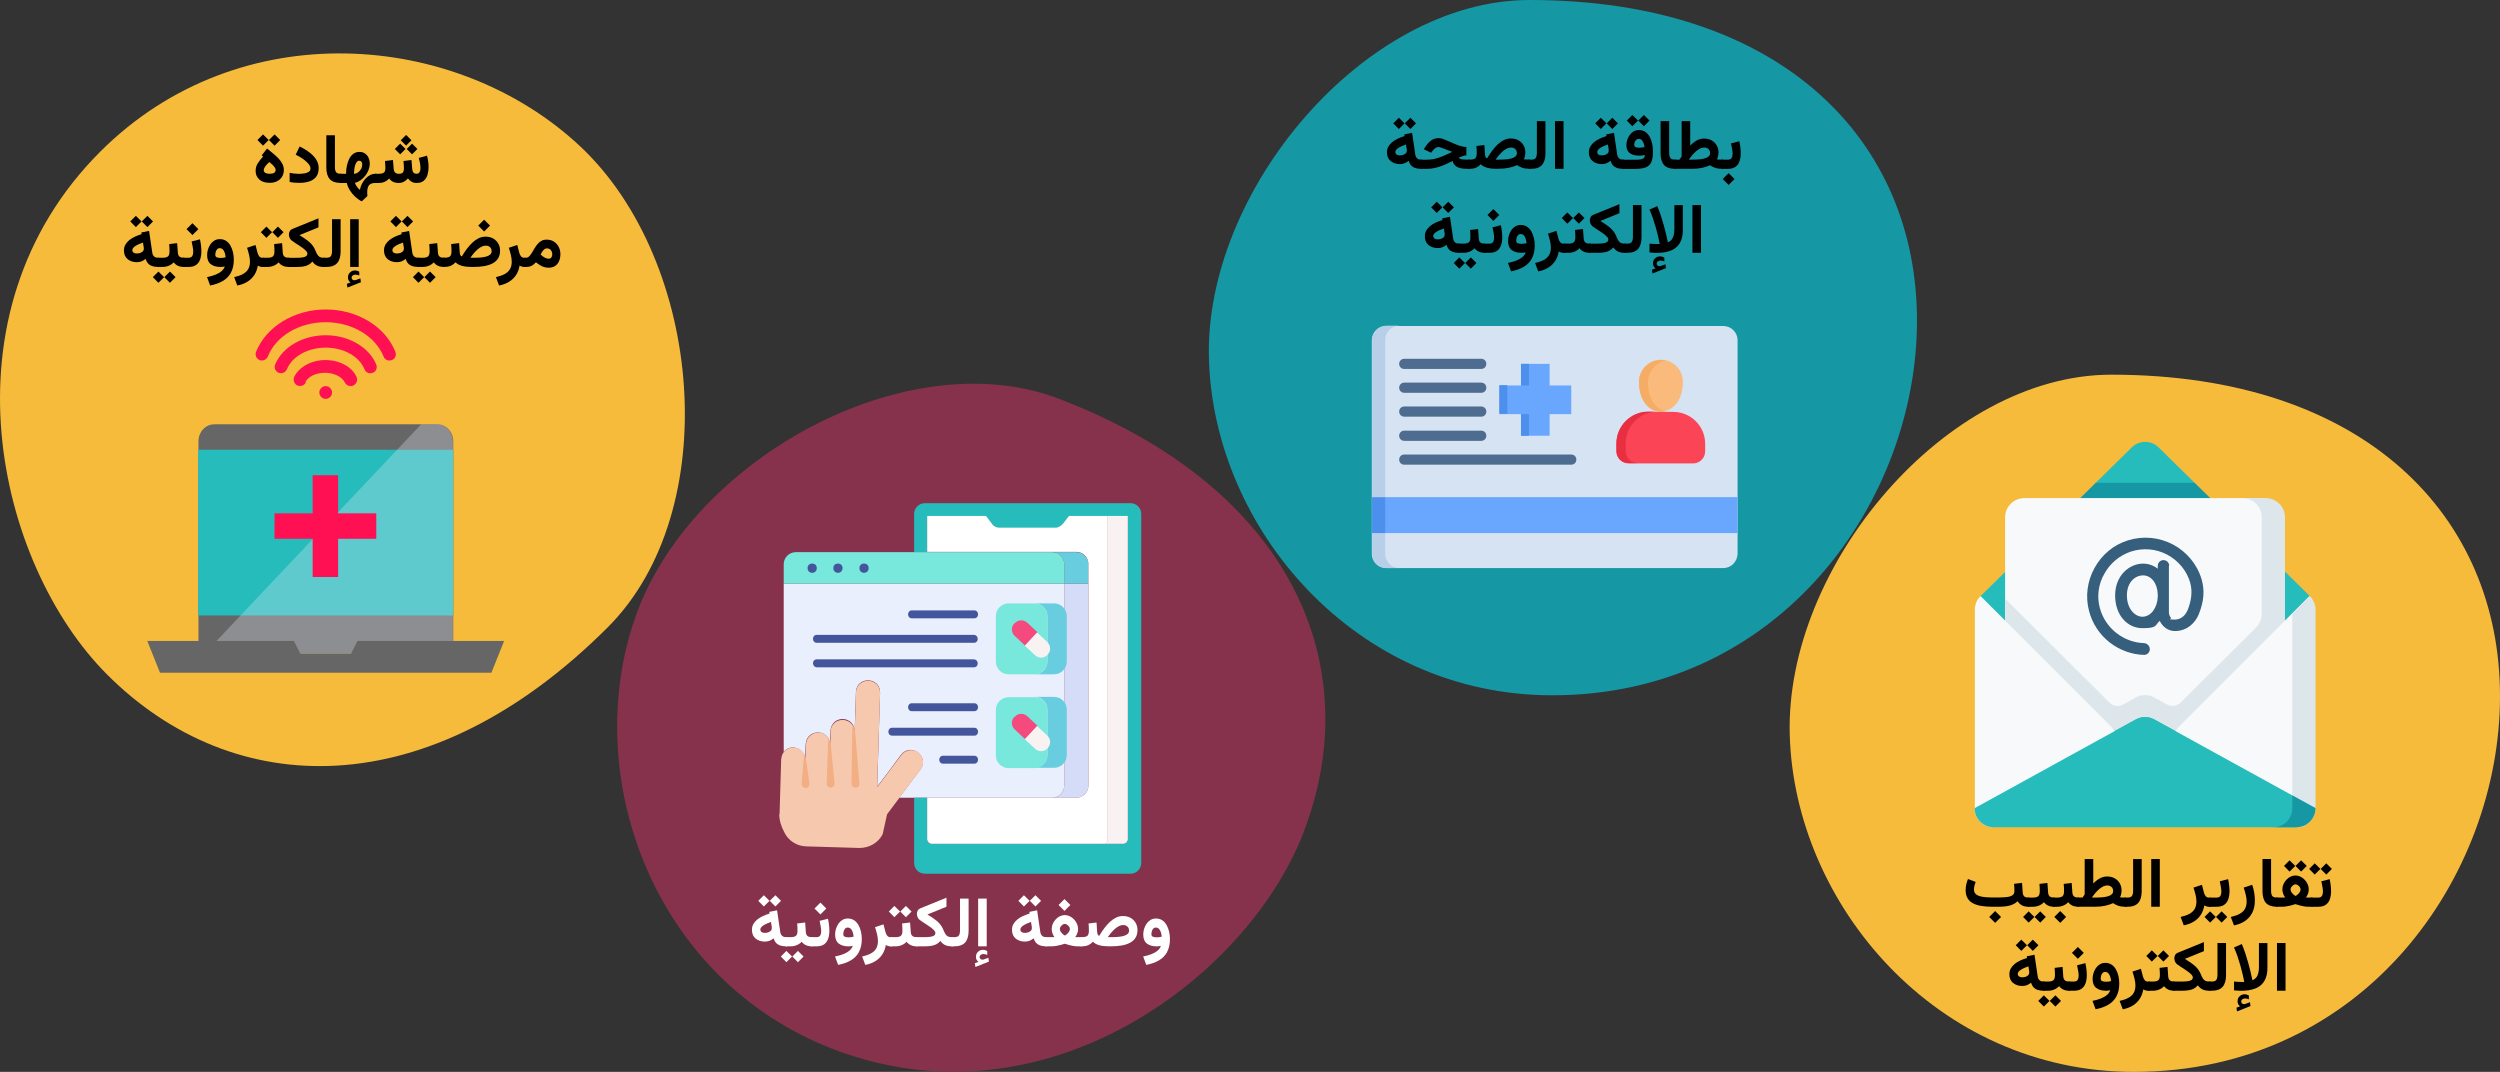 <?xml version="1.0" encoding="UTF-8"?>
<svg xmlns="http://www.w3.org/2000/svg" id="Ebene_1" version="1.1" viewBox="0 0 786 337">
  <rect x="0" y="0" width="786" height="337" fill="#333333" stroke="none"/>
  <defs>
    <style>
      .st0 {
        fill: #67cddf;
      }

      .st1 {
        fill: #f44a7e;
      }

      .st2 {
        fill: #365e7d;
      }

      .st3 {
        fill: #b7cfe8;
      }

      .st3, .st4, .st5, .st6, .st7, .st8, .st9 {
        fill-rule: evenodd;
      }

      .st10 {
        fill: #44569b;
      }

      .st11 {
        fill: #cfd8e5;
      }

      .st12 {
        fill: #fff;
      }

      .st13 {
        fill: #f3ae83;
      }

      .st4, .st14 {
        fill: #69a7ff;
      }

      .st15 {
        fill: #78e7dc;
      }

      .st16 {
        fill: #4c8fed;
      }

      .st17 {
        fill: #4d6c8f;
      }

      .st5 {
        fill: #f5ad65;
      }

      .st18 {
        fill: #1598a4;
      }

      .st6 {
        fill: #faba7b;
      }

      .st19 {
        fill: #666;
      }

      .st7 {
        fill: #fb4455;
      }

      .st20 {
        fill: #eaeffe;
      }

      .st21 {
        fill: #f8f2f2;
      }

      .st8 {
        fill: #d5e3f2;
      }

      .st22 {
        fill: #dce6eb;
      }

      .st23 {
        fill: #f6c9af;
      }

      .st24 {
        fill: #e4eaf8;
        isolation: isolate;
        opacity: .3;
      }

      .st25 {
        fill: #f7bb3c;
      }

      .st26 {
        fill: #d5dcf8;
      }

      .st9 {
        fill: #e82e41;
      }

      .st27 {
        fill: #ff1053;
      }

      .st28 {
        fill: #87324c;
      }

      .st29 {
        fill: #f7f9fa;
      }

      .st30 {
        fill: #25bcbb;
      }
    </style>
  </defs>
  <g id="Ebene_11" data-name="Ebene_1">
    <path id="Oval-Copy-10" class="st28" d="M262.09,329.9c66.7,25.5,130.3-22.9,147.7-68.1,20.1-52.1-3.2-108.2-76.8-136.4-48-18.4-116.1,19.2-133.3,68.8-17.2,49.5,5.2,113.7,62.4,135.7h0Z"></path>
    <polygon id="Path" class="st11" points="607 103.1 607 103.1 606.9 103.1 607 103.1"></polygon>
    <path id="Path1" class="st11" d="M573.3,104.6c.3.4.6.7.9,1-.3-.3-.6-.6-.9-1Z"></path>
    <path id="Oval-Copy-4-4" class="st18" d="M602.7,100.8C602.7,44.5,560.6,0,480.9,0c-51.9,0-102.5,60.1-100.8,113.1,1.6,53,45.9,105.5,107.9,105.5,72.1,0,114.7-61.5,114.7-117.8Z"></path>
    <path id="Oval-Copy-4-41" class="st25" d="M31.5,47.7C-19.5,98.7-1,177.4,33.7,212.1c39.8,39.8,101.1,41.4,157.4-14.9,36.7-36.7,30-114.9-8.7-151.2C143.7,9.7,75.3,3.9,31.5,47.7h0Z"></path>
    <path id="Oval-Copy-4" class="st25" d="M786,218.9c0-56.5-42.3-101.1-122.2-101.1-52.1,0-102.7,60.3-101.1,113.4,1.6,53.2,46.1,105.8,108.2,105.8,72.5,0,115.1-61.6,115.1-118.1Z"></path>
    <polygon id="Path2" class="st11" points="635.5 185.5 635.5 185.5 635.4 185.5 635.5 185.5"></polygon>
    <g>
      <path class="st30" d="M725.6,251.6c0,3.3-2.7,6-6,6h-90.3c-3.3,0-6-2.7-6-6v-59.9c0-1.6-1.8-3.2-.6-4.3l27-26.5,6.7-4.2,2.5-4.9,11.5-11.3c2.3-2.1,5.8-2.1,8.1,0l11.5,11.3,2.5,4.9,7.2,4.6,26.5,26.1c1.2,1.1-.6,2.7-.6,4.3v59.9h0Z"></path>
      <path class="st18" d="M643.3,167.1h62.3l-15.6-15.3h-31.1l-15.6,15.3Z"></path>
      <path class="st29" d="M716,202.6v-39.9c0-3.4-2.7-6.1-6.1-6.1h-73.4c-3.4,0-6.1,2.7-6.1,6.1v39.9s34.7,24.7,34.7,24.7l6.4-3.5c1.8-1,4-1,5.8,0l6.4,3.5,32.3-24.7Z"></path>
      <path class="st22" d="M683.7,229.7l-6.4-3.5c-1.8-1-4-1-5.8,0l-6.4,3.5-34.7-27.1v-14.4s32.8,32.7,32.8,32.7c1.1,1.1,2.9,1.4,4.3.6l4-2.2c1.8-1,4-1,5.8,0l4,2.2c1.4.8,3.2.5,4.3-.6l23.7-23.6c1.1-1.1,1.8-2.7,1.8-4.3v-30.3c0-3.4-2.7-6.1-6.1-6.1h7.3c3.4,0,6.1,2.7,6.1,6.1v39.9s-34.7,27.1-34.7,27.1h0Z"></path>
      <path class="st29" d="M620.8,254.1c0,3.1,2.4,5.7,5.5,6l38.8-30.3-42.4-42.4c-1.2,1.1-1.8,2.7-1.8,4.3v62.3s-.1.1-.1.1Z"></path>
      <path class="st29" d="M727.5,254.1c0,3.1-1.9,5.7-5,6l-38.8-30.3,42.4-42.4c1.2,1.1,1.3,2.7,1.3,4.3v62.3l.1.1Z"></path>
      <path class="st22" d="M728,191.7c0-1.6-.7-3.2-1.8-4.3l-5.5,5.5v61.2c0,1.4-.4,2.6-1.2,3.6l3,2.4c3.1-.3,5.5-2.8,5.5-6v-62.4Z"></path>
      <path class="st30" d="M626.8,260.1h95.2c1.93-1.87,3.93-3.87,6-6l-50.7-27.9c-1.8-1-4-1-5.8,0l-50.7,27.9c0,3.3,2.7,6,6,6Z"></path>
      <path class="st18" d="M720.7,250.1v4c0,3.3-2.7,6-6,6h7.3c3.3,0,6-2.7,6-6l-7.3-4Z"></path>
      <path class="st2" d="M682,177.9c0-1-.8-1.8-1.8-1.8h0c-1,0-1.8.8-1.8,1.8v.9c-1.3-1-2.9-1.6-4.6-1.6-4.3,0-8.8,3.7-8.8,10s3.9,10.3,8.6,10.3,3.9-.9,5.4-2.3c.3.6.7,1.1,1.1,1.6,1,1,2.3,1.6,3.7,1.6,4,0,6.5-2.8,7.5-5.3,1.6-4,1.9-7.4.9-10.9h0c-1.4-4.8-4.7-8.7-9-11-4.4-2.3-9.4-2.8-14.2-1.3-4.5,1.4-8.2,4.5-10.5,8.7-2.3,4.2-2.9,9-1.7,13.5,1,3.9,3.3,7.4,6.5,9.9,3.1,2.4,6.9,3.8,10.8,3.9h0c1,0,1.8-.8,1.8-1.8s-.8-1.8-1.8-1.9c-6.5-.2-12.2-4.7-13.9-11-1-3.6-.5-7.5,1.4-10.8,1.8-3.3,4.8-5.8,8.4-7,3.8-1.2,7.8-.9,11.4,1,3.5,1.9,6.1,5,7.2,8.8.8,2.9.3,5.8-.8,8.6-.4.9-1.5,3-4.1,3s-.9-.3-1.1-.5c-.4-.4-.7-1.1-.7-1.8v-14.6s.1,0,.1,0ZM673.6,193.9c-2.4,0-4.9-2.5-4.9-6.7s2.6-6.3,5.1-6.3,4.5,2.4,4.6,6v.7c-.1,3.5-2.2,6.3-4.8,6.3h0Z"></path>
    </g>
    <g>
      <path class="st8" d="M541.8,102.5h0c2.5,0,4.5,2,4.5,4.5v67.1c-.1,2.5-2,4.5-4.5,4.5h-106c-2.5,0-4.5-2-4.5-4.5v-67.1c0-2.5,2-4.5,4.5-4.5h106,0Z"></path>
      <path class="st14" d="M546.3,156.3v11.3h-114.9v-11.3h114.9s0,0,0,0Z"></path>
      <path class="st6" d="M515.3,120c0-3.8,3.1-6.9,6.9-6.9s6.9,3.1,6.9,6.9c0,12.5-13.8,12.5-13.8,0Z"></path>
      <path class="st7" d="M536.1,141.9v-2.4c0-5.5-4.5-10-10-10h-7.9c-5.5,0-10,4.5-10,10v2.4c0,2.1,1.7,3.8,3.8,3.8h20.3c2.1,0,3.8-1.7,3.8-3.8Z"></path>
      <path class="st17" d="M441.5,116c-.9,0-1.6-.7-1.6-1.6s.7-1.6,1.6-1.6h24.2c.9,0,1.6.7,1.6,1.6s-.7,1.6-1.6,1.6h-24.2ZM441.5,146.1c-.9,0-1.6-.7-1.6-1.6s.7-1.6,1.6-1.6h52.5c.9,0,1.6.7,1.6,1.6s-.7,1.6-1.6,1.6h-52.5ZM441.5,138.6c-.9,0-1.6-.7-1.6-1.6s.7-1.6,1.6-1.6h24.2c.9,0,1.6.7,1.6,1.6s-.7,1.6-1.6,1.6h-24.2ZM441.5,131c-.9,0-1.6-.7-1.6-1.6s.7-1.6,1.6-1.6h24.2c.9,0,1.6.7,1.6,1.6s-.7,1.6-1.6,1.6h-24.2ZM441.5,123.5c-.9,0-1.6-.7-1.6-1.6s.7-1.6,1.6-1.6h24.2c.9,0,1.6.7,1.6,1.6s-.7,1.6-1.6,1.6h-24.2Z"></path>
      <path class="st4" d="M487.2,121.2h6.8v9h-6.8s0,6.8,0,6.8h-9v-6.8s-6.8,0-6.8,0v-9h6.8s0-6.8,0-6.8h9v6.8Z"></path>
      <path class="st3" d="M431.4,167.6v6.5c0,2.5,2,4.5,4.5,4.5h4.1c-2.5,0-4.5-2-4.5-4.5v-6.5s-4.1,0-4.1,0Z"></path>
      <path class="st16" d="M435.5,167.6h-4.1v-11.3h4.1v11.3Z"></path>
      <g>
        <path class="st3" d="M435.5,106.9c0-2.5,2-4.5,4.5-4.5h-4.1c-2.5,0-4.5,2-4.5,4.5v49.4s4.1,0,4.1,0v-49.4Z"></path>
        <path class="st9" d="M518.2,129.4c-5.5,0-10,4.5-10,10v2.4c0,2.1,1.7,3.8,3.8,3.8h2.9c-2.1,0-3.8-1.7-3.8-3.8v-2.4c0-5.5,4.5-10,10-10h-2.9Z"></path>
        <path class="st5" d="M518.1,120.1c.1-3.2,2.3-6,5.5-6.7-.4-.2-.9-.2-1.4-.2-3.8,0-6.9,3.1-6.9,6.9,0,7.1,4.5,10.2,8.3,9.2-2.9-.7-5.5-3.8-5.5-9.2Z"></path>
      </g>
      <path class="st16" d="M480.7,121.2h-2.5v-6.8h2.5v6.8Z"></path>
      <path class="st16" d="M473.9,130.1h-2.5v-9h2.5v9Z"></path>
      <path class="st16" d="M480.7,137h-2.5v-6.8h2.5v6.8Z"></path>
    </g>
    <g>
      <path class="st19" d="M142.6,205.5H62.4v-66.8c0-2.9,2.2-5.3,5-5.3h70.1c2.8,0,5,2.4,5,5.3v66.8s.1,0,.1,0Z"></path>
      <path class="st30" d="M142.5,193.5H62.3v-52.1h80.2v52.1Z"></path>
      <path class="st24" d="M64.3,205.6h78.1s0-66.7,0-66.7c0-3.1-2.2-5.5-5-5.5h-5s-68.1,72.1-68.1,72.1v.1Z"></path>
      <path class="st19" d="M92.4,201.5h-46.1s4,10,4,10h104.2s4-10,4-10h-46.1s-2,4-2,4h-16s-2-4-2-4h0Z"></path>
      <path class="st27" d="M86.3,169.4h12v12s8,0,8,0v-12h12s0-8,0-8h-12v-12s-8,0-8,0v12h-12s0,8,0,8Z"></path>
      <g>
        <path class="st27" d="M123.2,113.2c1.1-.4,1.5-1.6,1.1-2.6-3.2-8-12-13.3-21.9-13.3s-18.7,5.4-21.9,13.3c-.4,1,.1,2.2,1.1,2.6s2.2-.1,2.6-1.1c2.6-6.5,9.9-10.8,18.2-10.8s15.6,4.4,18.2,10.8c.4,1.1,1.6,1.5,2.6,1.1h0Z"></path>
        <path class="st27" d="M90.2,116.1c1.7-4.1,6.6-6.8,12.2-6.8s10.5,2.7,12.2,6.8c.4,1.1,1.6,1.5,2.6,1.1,1.1-.4,1.5-1.6,1.1-2.6-2.3-5.5-8.7-9.2-15.9-9.2s-13.6,3.7-15.9,9.2h0c-.4,1,.1,2.2,1.1,2.6s2.2-.1,2.6-1.1h0Z"></path>
        <path class="st27" d="M95.99,120.2c.8-1.8,3.4-3,6.2-3s5.4,1.3,6.2,3h0c.5,1,1.7,1.5,2.7,1s1.5-1.7,1-2.7c-1.4-3.2-5.4-5.3-9.8-5.3s-8.3,2.2-9.8,5.3c-.4,1,0,2.2,1,2.7,1,.4,2.2,0,2.7-1h-.2Z"></path>
        <circle class="st27" cx="102.4" cy="123.4" r="2"></circle>
      </g>
    </g>
  </g>
  <g id="_x3C_Ebene_x3E_">
    <g>
      <path class="st26" d="M334.6,247v-63.5h7.6v63.5c0,2.1-1.7,3.8-3.8,3.8h-7.6c2.1,0,3.8-1.7,3.8-3.8Z"></path>
      <path class="st20" d="M334.6,183.5v63.5c0,2.1-1.7,3.8-3.8,3.8h-48.1s6.7-8.9,6.7-8.9c2.9-4.2-3.1-8.6-6.2-4.5,0,.1-7,9.4-7.4,9.9.2-6.5.7-22.8.9-29.5.1-5-7.3-5.3-7.6-.3h0l-.4,12.4c-.1-4.9-7-5.2-7.6-.4-.1.1-.2,4.1-.2,4.4-.2-4.8-7.2-4.9-7.6,0v.2s-.2,4.7-.2,4.7c.1-3.5-4.6-5.2-6.7-2.4v-52.9h88.2Z"></path>
      <path class="st0" d="M325.3,212c2.2,0,4-1.8,4-4v-14.3c0-2.2-1.8-4-4-4h6.1c2.2,0,4,1.8,4,4v14.3c0,2.2-1.8,4-4,4h-6.1Z"></path>
      <path class="st0" d="M325.3,241.4c2.2,0,4-1.8,4-4v-14.3c0-2.2-1.8-4-4-4h6.1c2.2,0,4,1.8,4,4v14.3c0,2.2-1.8,4-4,4h-6.1Z"></path>
      <path class="st15" d="M313.1,193.7c0-2.2,1.8-4,4-4h8.2c2.2,0,4,1.8,4,4v14.3c0,2.2-1.8,4-4,4h-8.2c-2.2,0-4-1.8-4-4v-14.3h0Z"></path>
      <path class="st15" d="M317.1,219.2h8.2c2.2,0,4,1.8,4,4v14.3c0,2.2-1.8,4-4,4h-8.2c-2.2,0-4-1.8-4-4v-14.3c0-2.2,1.8-4,4-4Z"></path>
      <path class="st30" d="M287.4,173.6h4.1s0-11.3,0-11.3h18.5s1.9,2.5,1.9,2.5c.5.8,1.4,1.2,2.3,1.2h17.6c2.1,0,3.1-2.4,4.3-3.7h18.5v101.5c0,.8-.7,1.5-1.5,1.5h-60.1c-.8,0-1.5-.7-1.5-1.5v-13s-4.1,0-4.1,0v20.5c0,1.9,1.5,3.4,3.4,3.4h64.6c1.9,0,3.4-1.5,3.4-3.4v-109.7c0-1.9-1.5-3.4-3.4-3.4h-64.6c-1.9,0-3.4,1.5-3.4,3.4v12s0,0,0,0Z"></path>
      <path class="st0" d="M338.4,173.6c2.1,0,3.8,1.7,3.8,3.8v6.1h-7.6v-6.1c0-2.1-1.7-3.8-3.8-3.8h7.6Z"></path>
      <path class="st15" d="M246.4,177.4c0-2.1,1.7-3.8,3.8-3.8h80.6c2.1,0,3.8,1.7,3.8,3.8v6.1h-88.2v-6.1h0Z"></path>
      <path class="st21" d="M346.8,265.2c.8,0,1.5-.7,1.5-1.5v-101.5h6.3v101.6c0,.8-.7,1.5-1.5,1.5h-6.3v-.1Z"></path>
      <path class="st12" d="M342.2,177.3h0c0-2.1-1.7-3.8-3.8-3.8h-46.9v-11.3h18.5s1.9,2.5,1.9,2.5c.5.8,1.4,1.2,2.3,1.2h17.6c2.1,0,3.1-2.4,4.3-3.7h12.2v101.6c0,.8-.7,1.5-1.5,1.5h-53.8c-.8,0-1.5-.7-1.5-1.5v-13h46.9c2.1,0,3.8-1.7,3.8-3.8v-69.6s0-.1,0-.1Z"></path>
      <path class="st23" d="M245.1,255.9h0l.5-17.1c.3-5.1,7.4-5,7.6,0,.1-.9.2-3.7.2-4.7.1-3.8,5.2-5.3,7.1-1.9h0c.3.6.5,1.2.5,1.9l.1-1.9v-2.1c.2-5,7.4-5,7.6,0,.1-1.1.4-11,.4-12.4.3-5,7.6-4.8,7.6.2,0,1.4-.9,27.1-.9,29.5l.2-.2,7.3-9.7c1.2-1.7,3.6-2.2,5.3-1,1.8,1.3,2.2,3.8.8,5.5l-10.5,14-1.4,6.3c-1.4,2.7-4.2,4.3-7.3,4.3l-16.8-.5c-3-.1-5.7-1.9-6.9-4.6-.9-1.7-1.5-3.6-1.5-5.5l.1-.1Z"></path>
      <g>
        <path class="st13" d="M252,246.4l.8-9.2c.2.5.4,1,.4,1.6v-1.5s1.3,9,1.3,9v.3c-.2,1.7-2.5,1.4-2.5-.2h0Z"></path>
        <path class="st13" d="M260.4,232.1c.3.6.6,1.2.6,1.9v-1.9c0,.3,1.4,13.9,1.4,14.3-.1,1.7-2.5,1.6-2.5,0l.5-14.3Z"></path>
        <path class="st13" d="M267.7,246.4l.3-18.5c.4.6.7,1.3.7,2.1v-1.9s1.5,18.3,1.5,18.3c.1,1.6-2.5,1.7-2.5,0h0Z"></path>
      </g>
      <path class="st10" d="M256.8,178.6c0,2-2.9,2-2.9,0,0-1.9,2.9-1.9,2.9,0Z"></path>
      <path class="st10" d="M264.9,178.6c0,2-2.9,2-2.9,0,0-1.9,2.9-1.9,2.9,0Z"></path>
      <path class="st10" d="M273.1,178.6c0,2-2.9,2-2.9,0,0-1.9,2.9-1.9,2.9,0Z"></path>
      <path class="st1" d="M319,196c1-1.2,2.8-1.3,4-.2l3.2,3-3.9,4.2-3.2-3c-1.2-1-1.3-2.9-.2-4h.1Z"></path>
      <path class="st21" d="M326,198.8h0l3.2,3c1.2,1.1,1.3,2.8.2,4-1,1.2-2.8,1.3-4,.2l-3.2-3,3.9-4.2h-.1Z"></path>
      <path class="st1" d="M319,225.4h0c1-1.2,2.8-1.3,4-.2l3.2,3-3.9,4.2-3.2-3c-1.2-1-1.3-2.9-.2-4h.1Z"></path>
      <path class="st21" d="M326,228.2h0l3.2,3c1.2,1.1,1.3,2.8.2,4-1,1.2-2.8,1.3-4,.2l-3.2-3,3.9-4.2h-.1Z"></path>
      <path class="st10" d="M286.7,191.9h19.6c1.6,0,1.6,2.5,0,2.5h-19.6c-1.6,0-1.6-2.5,0-2.5Z"></path>
      <path class="st10" d="M286.7,221.1h19.6c1.6,0,1.6,2.5,0,2.5h-19.6c-1.6,0-1.6-2.5,0-2.5Z"></path>
      <path class="st10" d="M256.8,199.6h49.4c1.6.1,1.6,2.5,0,2.5h-49.4c-1.6,0-1.6-2.5,0-2.5Z"></path>
      <path class="st10" d="M256.8,207.3h49.4c1.6.1,1.6,2.5,0,2.5h-49.4c-1.6-.1-1.6-2.5,0-2.5Z"></path>
      <path class="st10" d="M280.5,228.8h25.8c1.6,0,1.6,2.5,0,2.5h-25.8c-1.6,0-1.6-2.5,0-2.5Z"></path>
      <path class="st10" d="M296.5,237.6h9.8c1.6,0,1.6,2.5,0,2.5h-9.8c-1.6,0-1.6-2.5,0-2.5Z"></path>
    </g>
  </g>
  <g>
    <path d="M635.73,277.6l.21,2.96c.04.57.19.98.46,1.24.27.26.71.39,1.32.39h.25v2.89h-.25c-.82,0-1.5-.15-2.04-.45s-.99-.73-1.34-1.29c-.64.62-1.43,1.06-2.37,1.33-.93.27-2.16.41-3.69.41h-1.79c-1.26,0-2.41-.08-3.45-.24-1.04-.16-1.93-.43-2.69-.82s-1.33-.92-1.74-1.61-.61-1.55-.61-2.61c0-.62.07-1.21.21-1.8s.31-1.13.52-1.64l2.41.91c-.12.33-.24.71-.35,1.13-.12.43-.17.84-.17,1.23,0,.55.15,1,.45,1.33.3.34.71.59,1.25.76s1.16.29,1.87.35,1.48.09,2.32.09h1.79c1.06,0,1.96-.05,2.71-.14.75-.09,1.32-.28,1.72-.57.4-.29.6-.72.6-1.3,0-.35-.01-.74-.03-1.15s-.05-.8-.08-1.13l2.51-.3ZM629.13,288.29l-1.86,1.86-1.86-1.86,1.86-1.86,1.86,1.86Z"></path>
    <path d="M639.6,288.29l-1.79,1.78-1.75-1.78,1.75-1.76,1.79,1.76ZM638.39,282.2v2.89h-.86v-2.89h.86ZM643.71,277.6l.21,2.96c.02.37.1.68.23.92.13.24.33.42.59.54.26.12.59.17.99.17h.23v2.89h-.25c-.49,0-.92-.06-1.31-.18-.39-.12-.73-.29-1.02-.5-.29-.21-.55-.46-.76-.75-.42.46-.94.81-1.54,1.06-.61.25-1.25.38-1.93.38h-1.03v-2.89h1.03c.81,0,1.37-.15,1.69-.44.31-.29.47-.81.47-1.56,0-.4,0-.79-.03-1.18s-.04-.76-.08-1.12l2.51-.3ZM643.21,288.29l-1.77,1.78-1.77-1.78,1.77-1.76,1.77,1.76Z"></path>
    <path d="M646.04,282.2v2.89h-.52v-2.89h.52ZM651.34,277.6l.21,2.96c.02.37.1.68.23.92.13.24.33.42.59.54.26.12.59.17.99.17h.23v2.89h-.25c-.49,0-.92-.06-1.31-.18-.39-.12-.73-.29-1.02-.5-.29-.21-.55-.46-.76-.75-.42.46-.94.81-1.54,1.06-.61.25-1.25.38-1.93.38h-1.03v-2.89h1.03c.81,0,1.37-.15,1.69-.44.31-.29.47-.81.47-1.56,0-.4,0-.79-.03-1.18s-.04-.76-.08-1.12l2.51-.3ZM649.59,288.29l-1.86,1.86-1.86-1.86,1.86-1.86,1.86,1.86Z"></path>
    <path d="M664.82,276.12c.68.38,1.22.9,1.61,1.56s.59,1.42.59,2.26c0,.34-.04.72-.12,1.13s-.21.75-.39,1.03c.11.02.25.04.39.05.15.01.32.03.52.03.2,0,.43.01.7.01h.32v2.89h-.31c-.87,0-1.6-.11-2.21-.33s-1.13-.49-1.57-.8c-.72.34-1.55.61-2.51.82-.96.21-1.99.31-3.11.31h-5.56v-2.89h1.59c.11-.17.22-.34.33-.5.11-.16.22-.33.33-.49v-11.12h2.7v7.69c.34-.35.69-.66,1.03-.93.34-.27.69-.5,1.04-.69s.72-.33,1.1-.44c.38-.1.78-.15,1.19-.15.89,0,1.67.19,2.36.56ZM661.26,278.69c-.43.2-.85.48-1.26.83-.42.35-.82.76-1.2,1.21-.39.46-.76.95-1.11,1.46h1.13c.78,0,1.51-.03,2.18-.09.67-.06,1.26-.16,1.77-.32.51-.15.9-.37,1.18-.63s.42-.61.42-1.03c0-.52-.17-.94-.52-1.26s-.79-.48-1.33-.48c-.42,0-.84.1-1.26.3Z"></path>
    <path d="M668.83,282.2c.77,0,1.27-.19,1.49-.56.22-.38.33-.92.33-1.64v-9.92h2.7v10.12c0,1.61-.36,2.83-1.07,3.65-.71.82-1.87,1.24-3.46,1.24h-.82v-2.89h.83Z"></path>
    <path d="M679.04,285.08h-2.69v-15h2.69v15Z"></path>
    <path d="M693.76,284.97c-.29-.08-.54-.18-.73-.3-.17,1.07-.53,2.03-1.06,2.88s-1.26,1.57-2.15,2.14c-.9.58-1.98.99-3.24,1.24l-.99-2.64c1.06-.24,1.96-.55,2.7-.94.74-.39,1.31-.9,1.69-1.54s.58-1.43.58-2.38c0-.64-.1-1.36-.29-2.14s-.4-1.53-.64-2.23l2.66-.88.62,2.4c.13.49.32.89.57,1.19s.62.45,1.1.45h.42v2.89h-.3c-.34,0-.66-.04-.96-.12Z"></path>
    <path d="M696.64,288.29l-1.79,1.78-1.75-1.78,1.75-1.76,1.79,1.76ZM695.43,282.2v2.89h-.86v-2.89h.86ZM695.17,285.09v-2.89h1.72c.58,0,.98-.17,1.19-.53.21-.35.32-.8.32-1.34,0-.48-.06-1-.17-1.57s-.22-1.13-.34-1.68l2.63-.68c.14.65.24,1.3.32,1.94.08.64.12,1.25.12,1.83,0,.94-.13,1.78-.38,2.52-.25.74-.67,1.33-1.27,1.76-.59.43-1.4.64-2.43.64h-1.72ZM700.25,288.29l-1.77,1.78-1.77-1.78,1.77-1.76,1.77,1.76Z"></path>
    <path d="M701.38,288.29c1.06-.24,1.96-.55,2.7-.94.74-.39,1.31-.9,1.69-1.54s.58-1.43.58-2.38c0-.64-.1-1.36-.29-2.14s-.4-1.53-.64-2.23l2.67-.88c.28.77.49,1.59.63,2.46.14.87.21,1.7.21,2.49,0,1.45-.27,2.71-.79,3.78-.53,1.07-1.29,1.94-2.27,2.62-.98.67-2.15,1.15-3.5,1.42l-1.01-2.64Z"></path>
    <path d="M714.03,270.08v9.9c0,.81.12,1.38.37,1.71s.73.5,1.43.5h.27v2.89h-.27c-1.55,0-2.69-.4-3.42-1.21-.72-.81-1.08-2.04-1.08-3.68v-10.11h2.7Z"></path>
    <path d="M725.77,280.5c-.06.29-.16.57-.29.85s-.3.55-.5.83c.14,0,.28.01.4.01h1.68v2.89h-1.38c-.37,0-.78-.04-1.24-.11s-.91-.18-1.39-.3-.93-.26-1.38-.41c-.45.16-.92.3-1.41.42-.49.12-.97.22-1.43.29-.47.07-.9.11-1.29.11h-1.87v-2.89h1.95c.12,0,.24,0,.38,0s.28,0,.45-.02c-.2-.28-.37-.56-.49-.84s-.22-.57-.29-.86c-.06-.29-.09-.6-.09-.91,0-.54.11-1.07.34-1.58.23-.51.54-.97.92-1.39s.83-.74,1.32-.98,1-.36,1.52-.36,1.06.12,1.56.36c.5.24.95.57,1.34.98.39.41.71.87.94,1.39s.35,1.05.35,1.61c0,.32-.03.63-.1.92ZM721.63,272.25l-1.79,1.78-1.75-1.78,1.75-1.76,1.79,1.76ZM721.01,278.28c-.24.17-.44.37-.61.61-.17.24-.25.48-.25.72,0,.28.08.56.25.83s.38.52.62.75c.25.22.48.39.69.5.25-.13.5-.3.74-.52.24-.22.45-.47.61-.74s.24-.56.24-.84c0-.24-.09-.47-.26-.71s-.39-.44-.63-.6c-.25-.16-.49-.25-.71-.25-.21,0-.44.08-.68.25ZM725.24,272.25l-1.77,1.78-1.77-1.78,1.77-1.76,1.77,1.76Z"></path>
    <path d="M729.54,273.19l-1.79,1.78-1.75-1.78,1.75-1.76,1.79,1.76ZM727.39,282.2v2.89h-.76v-2.89h.76ZM727.1,285.09v-2.89h1.72c.58,0,.98-.17,1.19-.53.21-.35.32-.8.32-1.34,0-.48-.06-1-.17-1.57s-.22-1.13-.34-1.68l2.63-.68c.14.65.24,1.3.32,1.94.08.64.12,1.25.12,1.83,0,.94-.13,1.78-.38,2.52-.25.74-.67,1.33-1.27,1.76-.59.43-1.4.64-2.43.64h-1.72ZM733.15,273.19l-1.77,1.78-1.77-1.78,1.77-1.76,1.77,1.76Z"></path>
    <path d="M640.6,311.22c-.51-.18-.93-.46-1.27-.83-.34-.37-.59-.85-.77-1.43-.42.35-.86.61-1.3.78-.44.17-.93.25-1.45.25-1.16,0-2.13-.32-2.9-.95s-1.16-1.55-1.16-2.76c0-.67.15-1.26.45-1.79s.7-1,1.21-1.42,1.1-.78,1.77-1.09,1.38-.58,2.12-.81l-.08-.52,2.43-.49,1.01,6.84c.06.47.24.85.53,1.14.29.3.7.45,1.24.45h.32v2.89h-.37c-.68,0-1.28-.09-1.78-.27ZM637.28,297.18l-1.79,1.78-1.75-1.78,1.75-1.76,1.79,1.76ZM637.99,305.45c-.01-.12-.04-.25-.06-.38l-.2-1.25c-.44.15-.86.31-1.26.49-.4.18-.76.36-1.07.56-.31.2-.56.41-.74.63-.18.22-.27.45-.27.69,0,.34.13.6.38.79.25.19.59.29,1,.29.35,0,.7-.05,1.04-.16s.63-.27.85-.49.34-.5.34-.83c0-.1,0-.21-.02-.33ZM640.89,297.18l-1.77,1.78-1.77-1.78,1.77-1.76,1.77,1.76Z"></path>
    <path d="M644.37,314.69l-1.79,1.78-1.75-1.78,1.75-1.76,1.79,1.76ZM643.16,308.6v2.89h-.86v-2.89h.86ZM648.48,304l.21,2.96c.02.37.1.68.23.92s.33.42.59.54.59.17.99.17h.23v2.89h-.25c-.49,0-.92-.06-1.31-.18s-.73-.29-1.02-.5c-.29-.21-.55-.47-.76-.75-.42.46-.94.81-1.54,1.06s-1.25.38-1.93.38h-1.03v-2.89h1.03c.81,0,1.37-.15,1.69-.44.31-.29.47-.81.47-1.56,0-.4,0-.79-.03-1.18-.02-.38-.04-.76-.08-1.12l2.51-.3ZM647.98,314.69l-1.77,1.78-1.77-1.78,1.77-1.76,1.77,1.76Z"></path>
    <path d="M650.3,311.49v-2.89h1.72c.58,0,.98-.18,1.19-.53s.32-.8.32-1.34c0-.48-.06-1-.17-1.57s-.22-1.13-.34-1.68l2.63-.68c.14.65.24,1.3.32,1.94.08.64.12,1.25.12,1.83,0,.94-.13,1.78-.38,2.52-.25.74-.67,1.33-1.27,1.76-.59.43-1.4.64-2.43.64h-1.72ZM655.14,299.59l-1.86,1.86-1.86-1.86,1.86-1.86,1.86,1.86Z"></path>
    <path d="M665.41,313.27c-.6,1.09-1.45,1.97-2.57,2.62s-2.44,1.13-3.98,1.42l-.98-2.64c1-.19,1.89-.45,2.67-.76s1.41-.68,1.91-1.12.83-.92.99-1.46c-.2.04-.41.08-.64.11s-.43.05-.61.05c-1.34,0-2.39-.3-3.15-.89s-1.14-1.55-1.14-2.87c0-.57.09-1.14.26-1.72.17-.58.43-1.12.76-1.62.34-.49.75-.89,1.25-1.2.5-.3,1.07-.46,1.72-.46.75,0,1.4.18,1.96.54.55.36,1.01.85,1.36,1.47.36.62.63,1.31.81,2.08.18.77.27,1.55.27,2.36,0,1.62-.3,2.97-.9,4.07ZM663.04,308.58c.27-.04.5-.08.69-.13-.03-.33-.09-.66-.17-1-.09-.34-.2-.65-.34-.93-.14-.28-.32-.51-.54-.68s-.48-.26-.79-.26c-.37,0-.65.12-.87.37s-.36.53-.44.85-.12.61-.12.86c0,.41.16.68.48.81s.74.19,1.25.19c.3,0,.58-.02.85-.06Z"></path>
    <path d="M674.58,311.37c-.29-.08-.54-.18-.73-.3-.17,1.07-.53,2.03-1.06,2.88-.54.85-1.26,1.57-2.15,2.14s-1.98.99-3.24,1.24l-.99-2.64c1.06-.24,1.96-.55,2.7-.94s1.31-.9,1.69-1.54c.39-.64.58-1.43.58-2.38,0-.64-.1-1.36-.29-2.14s-.4-1.53-.64-2.23l2.66-.88.62,2.4c.13.49.32.89.57,1.19.25.3.62.45,1.1.45h.42v2.89h-.3c-.34,0-.66-.04-.96-.12Z"></path>
    <path d="M678.33,300.55l-1.79,1.78-1.75-1.78,1.75-1.76,1.79,1.76ZM676.17,308.6v2.89h-.76v-2.89h.76ZM681.47,304l.21,2.96c.02.37.1.68.23.92s.33.42.59.54.59.17.99.17h.23v2.89h-.25c-.49,0-.92-.06-1.31-.18s-.73-.29-1.02-.5c-.29-.21-.55-.47-.76-.75-.42.46-.94.81-1.54,1.06s-1.25.38-1.93.38h-1.03v-2.89h1.03c.81,0,1.37-.15,1.69-.44.31-.29.47-.81.47-1.56,0-.4,0-.79-.03-1.18-.02-.38-.04-.76-.08-1.12l2.51-.3ZM681.94,300.55l-1.77,1.78-1.77-1.78,1.77-1.76,1.77,1.76Z"></path>
    <path d="M688.43,302.43c.45.3.86.6,1.22.89s.69.59.97.9c.29.31.54.64.76.99.22.35.42.74.59,1.17.22.54.44.97.64,1.29.21.33.47.56.78.71.31.15.73.22,1.25.22h.3v2.89h-.3c-.85,0-1.56-.13-2.14-.4s-1.08-.7-1.5-1.31c-.35.42-.74.75-1.18,1s-.96.43-1.58.54c-.62.11-1.4.17-2.34.17h-2.62v-2.89h2.61c.79,0,1.45-.04,1.97-.11s.91-.21,1.17-.4.39-.47.39-.84c0-.22-.12-.47-.34-.73-.23-.26-.53-.54-.9-.83-.37-.29-.78-.57-1.22-.86s-.88-.57-1.31-.85-.82-.55-1.17-.81c-.28-.21-.49-.49-.64-.83-.15-.34-.23-.69-.23-1.05,0-.39.09-.74.27-1.06.18-.32.46-.55.84-.7l8.19-3.34v2.85l-5.98,2.43c.55.34,1.05.67,1.5.97Z"></path>
    <path d="M695.35,308.6c.77,0,1.27-.19,1.49-.56.22-.38.33-.92.33-1.64v-9.92h2.7v10.12c0,1.61-.36,2.83-1.07,3.65s-1.87,1.24-3.46,1.24h-.82v-2.89h.83Z"></path>
    <path d="M703.49,311.45c-.36-.02-.73-.05-1.11-.08v-2.77c.44.04.88.06,1.3.09.42.02.79.03,1.12.03h.45c.13,0,.25,0,.35-.01-.18-.89-.36-1.71-.53-2.47s-.39-1.61-.66-2.55c-.26-.94-.56-1.91-.9-2.92-.34-1-.72-1.97-1.14-2.89l2.46-1.07c.42.97.8,1.99,1.14,3.04.35,1.06.66,2.08.93,3.07.27.99.5,1.88.69,2.67s.38,1.66.58,2.6c.45-.18.83-.44,1.13-.79.3-.35.53-.79.68-1.34s.23-1.21.23-2v-7.57h2.67v7.68c0,1.23-.15,2.28-.46,3.14-.31.86-.73,1.56-1.27,2.11s-1.16.97-1.87,1.28c-.71.3-1.46.51-2.27.63-.8.11-1.62.17-2.44.17-.37,0-.73-.01-1.09-.04ZM703.69,315.71c-.14-.24-.2-.55-.2-.93,0-.64.22-1.16.66-1.57s.94-.61,1.51-.61c.29,0,.54.03.75.1s.41.16.63.28v1.24c-.21-.12-.42-.2-.62-.24s-.4-.07-.61-.07c-.29,0-.55.09-.8.26s-.37.43-.37.76c0,.2.1.39.29.56.19.17.47.23.85.18.01,0,.03,0,.04,0,.01,0,.03,0,.04-.02l1.53-.56.17,1.21-4.24,1.68-.18-1.17,1.13-.43c-.24-.2-.43-.42-.57-.66Z"></path>
    <path d="M718.57,311.48h-2.69v-15h2.69v15Z"></path>
  </g>
  <g>
    <path d="M444.91,52.82c-.51-.18-.93-.45-1.27-.83-.34-.37-.59-.85-.77-1.43-.42.35-.86.61-1.3.78-.44.17-.93.25-1.45.25-1.16,0-2.13-.31-2.9-.95-.77-.63-1.16-1.55-1.16-2.76,0-.67.15-1.26.45-1.79.3-.53.7-1,1.21-1.42.51-.42,1.1-.78,1.77-1.09s1.38-.58,2.12-.81l-.08-.52,2.43-.49,1.01,6.84c.06.47.24.85.53,1.14.29.3.7.45,1.24.45h.32v2.89h-.37c-.68,0-1.28-.09-1.78-.27ZM441.59,38.78l-1.79,1.78-1.75-1.78,1.75-1.76,1.79,1.76ZM442.3,47.05c-.01-.12-.04-.25-.06-.38l-.2-1.25c-.44.15-.86.31-1.26.49-.4.18-.76.36-1.07.56-.31.2-.56.41-.74.63-.18.22-.27.45-.27.69,0,.34.13.6.38.79.25.19.59.28,1,.28.35,0,.7-.05,1.04-.16s.63-.27.85-.49c.23-.22.34-.5.34-.83,0-.1,0-.21-.02-.33ZM445.2,38.78l-1.77,1.78-1.77-1.78,1.77-1.76,1.77,1.76Z"></path>
    <path d="M461.02,48.83c-.39.04-.79.13-1.21.27-.42.15-.81.3-1.16.45.07.18.24.32.51.41.27.09.61.16,1.01.19s.84.05,1.31.05h.59v2.89h-.63c-.89,0-1.66-.08-2.3-.23s-1.17-.41-1.58-.77-.7-.87-.88-1.5c-.9.47-1.78.9-2.66,1.28-.88.38-1.78.68-2.7.9-.92.22-1.88.33-2.88.33h-1.79v-2.89h1.83c.72,0,1.4-.05,2.02-.16s1.25-.27,1.87-.48c.62-.21,1.27-.47,1.95-.78.68-.31,1.43-.66,2.26-1.05-.54-.2-1.05-.39-1.51-.57s-.88-.35-1.25-.49c-.37-.14-.68-.25-.94-.33-.26-.08-.45-.12-.58-.12-.4,0-.76.12-1.07.37-.32.24-.58.5-.79.78l-.52.64-2.26-1.1.42-.69c.49-.81,1.09-1.48,1.79-2.01.7-.53,1.51-.8,2.44-.8.39,0,.85.09,1.38.27.52.18,1.09.41,1.7.69.61.28,1.24.55,1.88.83s1.29.51,1.93.7c.64.19,1.25.29,1.83.31v2.62Z"></path>
    <path d="M470.7,53.09c-.84,0-1.58-.05-2.23-.15-.65-.1-1.22-.25-1.7-.47s-.89-.49-1.22-.83c-.41.46-.88.81-1.42,1.06-.54.25-1.22.38-2.05.38h-.44v-2.89h.44c.89,0,1.48-.15,1.77-.45.29-.3.44-.81.44-1.55,0-.4-.01-.79-.03-1.17s-.05-.75-.08-1.12l2.51-.3.19,2.94c.03.33.09.61.2.84.1.23.26.37.46.4.52-.86,1.05-1.67,1.61-2.42s1.15-1.41,1.76-1.99c.62-.57,1.26-1.02,1.94-1.35.68-.33,1.39-.49,2.15-.49.89,0,1.68.19,2.36.56s1.23.9,1.62,1.56c.39.66.59,1.42.59,2.26,0,.34-.04.72-.12,1.13s-.21.75-.39,1.03c.11.02.25.04.4.05.15.01.32.03.52.03.2,0,.43.01.69.01h.32v2.89h-.31c-.87,0-1.59-.11-2.17-.33-.58-.22-1.09-.48-1.54-.8-.72.34-1.57.61-2.55.82-.98.21-2.02.31-3.14.31h-.57ZM473.8,46.69c-.43.2-.85.48-1.26.83-.42.35-.82.76-1.2,1.21-.39.46-.76.95-1.11,1.46h1.13c.78,0,1.51-.03,2.18-.09.67-.06,1.26-.16,1.77-.32.51-.15.9-.37,1.18-.63s.42-.61.42-1.03c0-.52-.17-.94-.52-1.26-.35-.32-.79-.48-1.33-.48-.42,0-.84.1-1.26.3Z"></path>
    <path d="M481.37,50.2c.77,0,1.27-.19,1.49-.56.22-.38.33-.92.33-1.64v-9.92h2.7v10.12c0,1.61-.36,2.83-1.07,3.65-.71.82-1.87,1.24-3.46,1.24h-.82v-2.89h.83Z"></path>
    <path d="M491.58,53.08h-2.69v-15h2.69v15Z"></path>
    <path d="M508.39,52.82c-.51-.18-.93-.45-1.27-.83-.34-.37-.59-.85-.77-1.43-.42.35-.86.61-1.3.78-.44.17-.93.25-1.45.25-1.16,0-2.13-.31-2.9-.95-.77-.63-1.16-1.55-1.16-2.76,0-.67.15-1.26.45-1.79.3-.53.7-1,1.21-1.42.51-.42,1.1-.78,1.77-1.09s1.38-.58,2.12-.81l-.08-.52,2.43-.49,1.01,6.84c.06.47.24.85.53,1.14.29.3.7.45,1.24.45h.32v2.89h-.37c-.68,0-1.28-.09-1.78-.27ZM505.07,38.78l-1.79,1.78-1.75-1.78,1.75-1.76,1.79,1.76ZM505.78,47.05c-.01-.12-.04-.25-.06-.38l-.2-1.25c-.44.15-.86.31-1.26.49-.4.18-.76.36-1.07.56-.31.2-.56.41-.74.63-.18.22-.27.45-.27.69,0,.34.13.6.38.79.25.19.59.28,1,.28.35,0,.7-.05,1.04-.16s.63-.27.85-.49c.23-.22.34-.5.34-.83,0-.1,0-.21-.02-.33ZM508.68,38.78l-1.77,1.78-1.77-1.78,1.77-1.76,1.77,1.76Z"></path>
    <path d="M515.81,50.1c.43-.06.76-.2.98-.4s.34-.52.34-.96c-.27.06-.56.11-.86.15s-.61.05-.91.05c-1.25,0-2.24-.26-2.95-.78-.72-.52-1.07-1.36-1.07-2.51,0-.75.16-1.49.48-2.23.32-.73.78-1.34,1.38-1.82.59-.48,1.3-.71,2.11-.71s1.45.2,2,.59c.55.39,1.01.91,1.36,1.56.35.65.61,1.38.78,2.19.17.81.25,1.64.25,2.49,0,1.1-.11,2.01-.33,2.71-.22.71-.56,1.25-1.02,1.64-.46.39-1.04.66-1.75.81s-1.55.23-2.54.23h-3.95v-2.89h4.08c.65,0,1.19-.03,1.62-.1ZM515,37.91l-1.79,1.78-1.75-1.78,1.75-1.76,1.79,1.76ZM516.21,46.39c.29-.04.57-.09.85-.15-.04-.28-.11-.57-.2-.88-.09-.3-.21-.59-.35-.84-.14-.26-.32-.47-.52-.63-.2-.16-.44-.24-.72-.24-.32,0-.59.1-.82.29-.22.19-.39.43-.49.71-.11.28-.16.57-.16.85,0,.4.15.66.44.77.29.11.66.17,1.11.17.29,0,.57-.02.86-.05ZM518.61,37.91l-1.77,1.78-1.77-1.78,1.77-1.76,1.77,1.76Z"></path>
    <path d="M524.79,38.08v9.9c0,.81.12,1.38.37,1.71s.73.5,1.43.5h.27v2.89h-.27c-1.55,0-2.69-.4-3.42-1.21-.72-.81-1.08-2.04-1.08-3.68v-10.11h2.7Z"></path>
    <path d="M538.1,44.12c.68.38,1.22.9,1.61,1.56.39.66.59,1.42.59,2.26,0,.34-.04.72-.12,1.13s-.21.75-.39,1.03c.11.02.25.04.39.05.15.01.32.03.52.03.2,0,.43.01.7.01h.32v2.89h-.31c-.87,0-1.6-.11-2.21-.33-.61-.22-1.13-.48-1.57-.8-.72.34-1.55.61-2.51.82-.96.21-1.99.31-3.11.31h-5.56v-2.89h1.59c.11-.17.22-.34.33-.5.11-.16.22-.33.33-.49v-11.12h2.7v7.69c.34-.35.69-.66,1.03-.93.34-.27.69-.5,1.04-.69.35-.19.72-.33,1.1-.44.38-.1.78-.15,1.19-.15.89,0,1.67.19,2.36.56ZM534.54,46.69c-.43.2-.85.48-1.26.83-.42.35-.82.76-1.2,1.21-.39.46-.76.95-1.11,1.46h1.13c.78,0,1.51-.03,2.18-.09.67-.06,1.26-.16,1.77-.32.51-.15.9-.37,1.18-.63s.42-.61.42-1.03c0-.52-.17-.94-.52-1.26-.35-.32-.79-.48-1.33-.48-.42,0-.84.1-1.26.3Z"></path>
    <path d="M541.79,50.2v2.89h-.52v-2.89h.52ZM541.5,53.09v-2.89h1.72c.58,0,.98-.18,1.19-.53.21-.35.32-.8.32-1.34,0-.48-.06-1-.17-1.57s-.22-1.13-.34-1.68l2.63-.68c.14.65.24,1.3.32,1.94.08.64.12,1.25.12,1.83,0,.94-.13,1.78-.38,2.52-.25.74-.67,1.33-1.27,1.76-.59.43-1.4.64-2.43.64h-1.72ZM545.34,56.29l-1.86,1.86-1.86-1.86,1.86-1.86,1.86,1.86Z"></path>
    <path d="M456.82,79.22c-.51-.18-.93-.45-1.27-.83-.34-.37-.59-.85-.77-1.43-.42.35-.86.61-1.3.78-.44.17-.93.25-1.45.25-1.16,0-2.13-.31-2.9-.95-.77-.63-1.16-1.55-1.16-2.76,0-.67.15-1.26.45-1.79.3-.53.7-1,1.21-1.42.51-.42,1.1-.78,1.77-1.09.67-.31,1.38-.58,2.12-.81l-.08-.52,2.43-.49,1.01,6.84c.06.47.24.85.53,1.14.29.3.7.45,1.24.45h.32v2.89h-.37c-.68,0-1.27-.09-1.78-.27ZM453.5,65.18l-1.79,1.78-1.75-1.78,1.75-1.76,1.79,1.76ZM454.21,73.45c-.01-.12-.04-.25-.06-.38l-.2-1.25c-.44.15-.86.31-1.26.49-.4.18-.76.36-1.07.56-.31.2-.56.41-.74.63-.18.22-.27.45-.27.69,0,.34.13.6.38.79.25.19.59.28,1,.28.35,0,.7-.05,1.04-.16s.63-.27.85-.49c.23-.22.34-.5.34-.83,0-.1,0-.21-.02-.33ZM457.11,65.18l-1.77,1.78-1.77-1.78,1.77-1.76,1.77,1.76Z"></path>
    <path d="M460.59,82.69l-1.79,1.78-1.75-1.78,1.75-1.76,1.79,1.76ZM459.38,76.6v2.89h-.86v-2.89h.86ZM464.71,72l.21,2.96c.02.37.1.68.23.92.13.24.33.42.58.54.26.11.59.17.99.17h.23v2.89h-.25c-.49,0-.92-.06-1.31-.18-.39-.12-.73-.29-1.02-.5s-.55-.47-.76-.75c-.42.46-.94.81-1.54,1.06-.61.25-1.25.38-1.93.38h-1.03v-2.89h1.03c.81,0,1.37-.15,1.69-.44.32-.29.47-.81.47-1.56,0-.4,0-.79-.03-1.18-.02-.38-.04-.76-.08-1.12l2.51-.3ZM464.2,82.69l-1.77,1.78-1.77-1.78,1.77-1.76,1.77,1.76Z"></path>
    <path d="M466.52,79.49v-2.89h1.72c.58,0,.98-.18,1.19-.53.21-.35.32-.8.32-1.34,0-.48-.06-1-.17-1.57-.11-.57-.22-1.13-.34-1.68l2.63-.68c.14.65.24,1.3.32,1.94.08.64.12,1.25.12,1.83,0,.94-.12,1.78-.38,2.52s-.67,1.33-1.27,1.76-1.4.64-2.43.64h-1.72ZM471.37,67.59l-1.86,1.86-1.86-1.86,1.86-1.86,1.86,1.86Z"></path>
    <path d="M481.63,81.27c-.6,1.09-1.45,1.97-2.57,2.62-1.11.66-2.44,1.13-3.98,1.42l-.98-2.64c1-.19,1.89-.45,2.67-.76.78-.31,1.41-.68,1.91-1.12.5-.43.83-.92.99-1.46-.2.04-.41.08-.64.11s-.43.05-.61.05c-1.34,0-2.39-.3-3.15-.89s-1.14-1.55-1.14-2.87c0-.57.09-1.14.26-1.72.17-.58.43-1.12.76-1.62s.75-.89,1.25-1.2c.5-.3,1.07-.46,1.72-.46.75,0,1.4.18,1.96.54.55.36,1.01.85,1.36,1.47.36.62.63,1.31.81,2.08.18.77.27,1.55.27,2.36,0,1.62-.3,2.97-.9,4.07ZM479.27,76.58c.27-.04.5-.08.69-.13-.03-.33-.09-.66-.17-1-.09-.34-.2-.65-.34-.93-.14-.28-.32-.51-.54-.68s-.48-.26-.79-.26c-.37,0-.65.12-.86.37-.21.24-.36.53-.44.85-.08.32-.12.61-.12.86,0,.41.16.68.48.81.32.13.74.19,1.25.19.3,0,.59-.02.85-.06Z"></path>
    <path d="M490.8,79.37c-.29-.08-.54-.18-.73-.3-.17,1.07-.53,2.03-1.06,2.88-.54.85-1.25,1.57-2.15,2.14-.9.58-1.98.99-3.24,1.24l-.99-2.64c1.06-.24,1.96-.55,2.7-.94.74-.39,1.3-.9,1.69-1.54.39-.64.58-1.43.58-2.38,0-.64-.09-1.36-.28-2.14-.19-.78-.4-1.53-.64-2.23l2.66-.88.62,2.4c.13.49.32.89.58,1.19.25.3.62.45,1.1.45h.42v2.89h-.3c-.34,0-.66-.04-.96-.12Z"></path>
    <path d="M494.55,68.55l-1.79,1.78-1.75-1.78,1.75-1.76,1.79,1.76ZM492.39,76.6v2.89h-.76v-2.89h.76ZM497.7,72l.21,2.96c.02.37.1.68.23.92.13.24.33.42.58.54.26.11.59.17.99.17h.23v2.89h-.25c-.49,0-.92-.06-1.31-.18-.39-.12-.73-.29-1.02-.5s-.55-.47-.76-.75c-.42.46-.94.81-1.54,1.06-.61.25-1.25.38-1.93.38h-1.03v-2.89h1.03c.81,0,1.37-.15,1.69-.44.32-.29.47-.81.47-1.56,0-.4,0-.79-.03-1.18-.02-.38-.04-.76-.08-1.12l2.51-.3ZM498.16,68.55l-1.77,1.78-1.77-1.78,1.77-1.76,1.77,1.76Z"></path>
    <path d="M504.66,70.43c.45.3.86.6,1.22.89.36.29.69.59.97.9.29.31.54.64.76.99.22.35.42.74.59,1.17.22.54.44.97.64,1.29.21.33.47.56.78.71.32.15.73.22,1.25.22h.3v2.89h-.3c-.84,0-1.56-.13-2.14-.4-.58-.26-1.08-.7-1.5-1.31-.35.42-.74.75-1.18,1-.43.25-.96.43-1.58.54-.62.11-1.4.17-2.34.17h-2.62v-2.89h2.61c.79,0,1.45-.04,1.97-.11.52-.08.91-.21,1.17-.4s.39-.47.39-.84c0-.22-.11-.47-.34-.73-.23-.26-.53-.54-.9-.83-.37-.29-.78-.57-1.22-.86-.44-.29-.88-.57-1.31-.85-.43-.28-.82-.55-1.17-.81-.28-.21-.49-.49-.64-.83-.15-.34-.23-.69-.23-1.05,0-.39.09-.74.27-1.06.18-.32.46-.55.84-.7l8.19-3.34v2.85l-5.98,2.43c.55.34,1.05.67,1.5.97Z"></path>
    <path d="M511.57,76.6c.77,0,1.27-.19,1.49-.56s.33-.92.33-1.64v-9.92h2.7v10.12c0,1.61-.36,2.83-1.07,3.65-.71.82-1.87,1.24-3.46,1.24h-.82v-2.89h.83Z"></path>
    <path d="M519.71,79.45c-.36-.02-.73-.05-1.11-.08v-2.77c.44.04.88.06,1.3.09s.79.03,1.12.03h.45c.13,0,.25,0,.35-.01-.18-.89-.36-1.71-.53-2.47-.18-.76-.39-1.61-.66-2.55-.26-.94-.56-1.91-.9-2.92-.34-1-.72-1.97-1.14-2.89l2.46-1.07c.42.97.8,1.99,1.14,3.05.35,1.06.66,2.08.93,3.07s.5,1.88.69,2.67c.19.79.38,1.66.57,2.6.45-.18.83-.44,1.13-.79.3-.35.53-.79.68-1.34.15-.55.23-1.22.23-2v-7.57h2.67v7.68c0,1.23-.15,2.28-.46,3.14s-.73,1.56-1.27,2.11-1.16.97-1.87,1.28c-.71.3-1.46.51-2.27.63-.8.11-1.62.17-2.44.17-.37,0-.73-.01-1.09-.04ZM519.91,83.71c-.14-.24-.2-.55-.2-.93,0-.64.22-1.16.66-1.57s.94-.61,1.51-.61c.29,0,.54.03.75.1s.41.16.63.28v1.24c-.21-.11-.42-.2-.62-.24-.2-.05-.4-.07-.61-.07-.29,0-.55.09-.8.26s-.37.43-.37.76c0,.2.1.39.29.56s.47.23.85.18c.01,0,.03,0,.04,0,.01,0,.03,0,.04-.02l1.53-.56.17,1.21-4.24,1.68-.18-1.17,1.13-.43c-.24-.2-.43-.42-.57-.66Z"></path>
    <path d="M534.79,79.48h-2.69v-15h2.69v15Z"></path>
  </g>
  <g>
    <path class="st12" d="M245.26,297.26c-.51-.18-.93-.45-1.27-.83-.34-.37-.59-.85-.77-1.43-.42.35-.86.61-1.3.78-.44.17-.93.25-1.45.25-1.16,0-2.13-.31-2.9-.95-.77-.63-1.16-1.55-1.16-2.76,0-.67.15-1.26.45-1.79.3-.53.7-1,1.21-1.42.51-.42,1.1-.78,1.77-1.09.67-.31,1.38-.58,2.12-.81l-.08-.52,2.43-.49,1.01,6.84c.06.47.24.85.53,1.14.29.3.7.45,1.24.45h.32v2.89h-.37c-.68,0-1.27-.09-1.78-.27ZM241.94,283.22l-1.79,1.78-1.75-1.78,1.75-1.76,1.79,1.76ZM242.65,291.49c-.01-.12-.04-.25-.06-.38l-.2-1.25c-.44.15-.86.31-1.26.49-.4.18-.76.36-1.07.56s-.56.41-.74.63c-.18.22-.27.45-.27.69,0,.34.13.6.38.79.25.19.59.28,1,.28.35,0,.7-.05,1.04-.16s.63-.27.85-.49c.23-.22.34-.5.34-.83,0-.1,0-.21-.02-.33ZM245.55,283.22l-1.77,1.78-1.77-1.78,1.77-1.76,1.77,1.76Z"></path>
    <path class="st12" d="M249.03,300.73l-1.79,1.78-1.75-1.78,1.75-1.76,1.79,1.76ZM247.81,294.64v2.89h-.86v-2.89h.86ZM253.14,290.04l.21,2.96c.02.37.1.68.23.92.13.24.33.42.59.54.26.12.59.17.99.17h.23v2.89h-.25c-.49,0-.92-.06-1.31-.18-.39-.12-.73-.29-1.02-.5-.29-.21-.55-.46-.76-.75-.42.46-.94.81-1.54,1.06-.61.25-1.25.38-1.93.38h-1.03v-2.89h1.03c.81,0,1.37-.15,1.69-.44.31-.29.47-.81.47-1.56,0-.4,0-.79-.03-1.18-.02-.38-.04-.76-.08-1.12l2.51-.3ZM252.64,300.73l-1.77,1.78-1.77-1.78,1.77-1.76,1.77,1.76Z"></path>
    <path class="st12" d="M254.96,297.53v-2.89h1.72c.58,0,.98-.17,1.19-.53.21-.35.32-.8.32-1.34,0-.48-.06-1-.17-1.57-.11-.57-.22-1.13-.34-1.68l2.63-.68c.14.65.24,1.3.32,1.94.08.64.12,1.25.12,1.83,0,.94-.13,1.78-.38,2.52-.25.74-.67,1.33-1.27,1.76-.59.43-1.4.64-2.43.64h-1.72ZM259.8,285.64l-1.86,1.86-1.86-1.86,1.86-1.86,1.86,1.86Z"></path>
    <path class="st12" d="M270.06,299.32c-.6,1.09-1.45,1.97-2.57,2.62-1.11.66-2.44,1.13-3.98,1.42l-.98-2.64c1-.19,1.89-.45,2.67-.76.78-.31,1.41-.68,1.91-1.12.5-.43.83-.92.99-1.46-.2.04-.41.08-.64.11s-.43.05-.61.05c-1.34,0-2.39-.29-3.15-.89s-1.14-1.55-1.14-2.87c0-.57.09-1.14.26-1.72s.43-1.12.76-1.62c.34-.49.75-.89,1.25-1.2.5-.3,1.07-.46,1.72-.46.75,0,1.4.18,1.96.54.55.36,1.01.85,1.36,1.47.36.62.63,1.31.81,2.08.18.77.27,1.55.27,2.36,0,1.62-.3,2.97-.9,4.07ZM267.7,294.62c.27-.04.5-.08.69-.13-.03-.33-.09-.66-.17-1s-.2-.65-.34-.93c-.14-.28-.32-.51-.54-.68s-.48-.26-.79-.26c-.37,0-.65.12-.86.37-.21.24-.36.53-.44.85-.08.32-.12.61-.12.86,0,.41.16.68.48.81.32.13.74.19,1.25.19.3,0,.59-.02.85-.06Z"></path>
    <path class="st12" d="M279.23,297.41c-.29-.08-.54-.18-.73-.3-.17,1.07-.53,2.03-1.06,2.88s-1.26,1.57-2.15,2.14c-.9.58-1.98.99-3.24,1.24l-.99-2.64c1.06-.24,1.96-.55,2.7-.94.74-.39,1.31-.9,1.69-1.54s.58-1.43.58-2.38c0-.64-.1-1.36-.28-2.14-.19-.78-.4-1.53-.64-2.23l2.66-.88.62,2.4c.13.49.32.89.57,1.19.25.3.62.45,1.1.45h.42v2.89h-.3c-.34,0-.66-.04-.96-.12Z"></path>
    <path class="st12" d="M282.98,286.59l-1.79,1.78-1.75-1.78,1.75-1.76,1.79,1.76ZM280.82,294.64v2.89h-.76v-2.89h.76ZM286.13,290.04l.21,2.96c.02.37.1.68.23.92.13.24.33.42.59.54.26.12.59.17.99.17h.23v2.89h-.25c-.49,0-.92-.06-1.31-.18-.39-.12-.73-.29-1.02-.5-.29-.21-.55-.46-.76-.75-.42.46-.94.81-1.54,1.06-.61.25-1.25.38-1.93.38h-1.03v-2.89h1.03c.81,0,1.37-.15,1.69-.44.31-.29.47-.81.47-1.56,0-.4,0-.79-.03-1.18-.02-.38-.04-.76-.08-1.12l2.51-.3ZM286.59,286.59l-1.77,1.78-1.77-1.78,1.77-1.76,1.77,1.76Z"></path>
    <path class="st12" d="M293.09,288.47c.45.3.86.6,1.22.89.36.29.69.59.97.9.29.31.54.64.76.99.22.35.42.74.59,1.17.22.54.44.97.64,1.29.21.33.47.56.78.71.31.15.73.22,1.25.22h.3v2.89h-.3c-.85,0-1.56-.13-2.14-.4-.58-.26-1.08-.7-1.5-1.31-.35.42-.74.75-1.18,1-.43.25-.96.43-1.58.54s-1.4.17-2.34.17h-2.62v-2.89h2.61c.79,0,1.45-.04,1.97-.11.52-.08.91-.21,1.17-.4s.39-.47.39-.84c0-.22-.11-.46-.34-.73-.23-.26-.53-.54-.9-.83-.37-.29-.78-.57-1.22-.86-.44-.29-.88-.57-1.31-.85-.43-.28-.82-.55-1.17-.81-.28-.21-.49-.49-.64-.83s-.23-.69-.23-1.05c0-.39.09-.74.27-1.06s.46-.55.84-.7l8.19-3.34v2.85l-5.98,2.43c.55.34,1.05.67,1.5.97Z"></path>
    <path class="st12" d="M300.01,294.64c.77,0,1.27-.19,1.49-.56.22-.38.33-.92.33-1.64v-9.92h2.7v10.12c0,1.61-.36,2.83-1.07,3.65-.71.82-1.87,1.24-3.46,1.24h-.82v-2.89h.83Z"></path>
    <path class="st12" d="M307.04,301.74c-.14-.24-.2-.55-.2-.93,0-.64.22-1.16.66-1.57s.94-.61,1.51-.61c.29,0,.54.03.75.1s.41.16.63.28v1.24c-.21-.11-.42-.2-.62-.24-.2-.05-.4-.07-.61-.07-.29,0-.55.09-.8.26s-.37.43-.37.76c0,.2.1.39.29.56.19.17.47.23.85.18.01,0,.03,0,.04,0,.01,0,.03,0,.04-.02l1.53-.56.17,1.21-4.24,1.68-.18-1.17,1.13-.43c-.24-.2-.43-.42-.57-.66ZM310.22,297.52h-2.69v-15h2.69v15Z"></path>
    <path class="st12" d="M327.02,297.26c-.51-.18-.93-.45-1.27-.83-.34-.37-.59-.85-.77-1.43-.42.35-.86.61-1.3.78-.44.17-.93.25-1.45.25-1.16,0-2.13-.31-2.9-.95-.77-.63-1.16-1.55-1.16-2.76,0-.67.15-1.26.45-1.79.3-.53.7-1,1.21-1.42.51-.42,1.1-.78,1.77-1.09.67-.31,1.38-.58,2.12-.81l-.08-.52,2.43-.49,1.01,6.84c.06.47.24.85.53,1.14.29.3.7.45,1.24.45h.32v2.89h-.37c-.68,0-1.27-.09-1.78-.27ZM323.71,283.22l-1.79,1.78-1.75-1.78,1.75-1.76,1.79,1.76ZM324.41,291.49c-.01-.12-.04-.25-.06-.38l-.2-1.25c-.44.15-.86.31-1.26.49-.4.18-.76.36-1.07.56s-.56.41-.74.63c-.18.22-.27.45-.27.69,0,.34.13.6.38.79.25.19.59.28,1,.28.35,0,.7-.05,1.04-.16s.63-.27.85-.49c.23-.22.34-.5.34-.83,0-.1,0-.21-.02-.33ZM327.31,283.22l-1.77,1.78-1.77-1.78,1.77-1.76,1.77,1.76Z"></path>
    <path class="st12" d="M338.84,292.95c-.06.29-.16.57-.29.85s-.3.55-.5.83c.14,0,.28.01.4.01h1.68v2.89h-1.38c-.37,0-.78-.04-1.24-.11s-.91-.18-1.39-.3-.93-.26-1.38-.41c-.45.16-.92.3-1.41.42-.49.12-.97.22-1.43.29-.47.07-.9.11-1.29.11h-1.87v-2.89h1.95c.12,0,.24,0,.38,0,.13,0,.28,0,.45-.02-.2-.28-.37-.56-.49-.84s-.22-.57-.28-.86c-.06-.29-.09-.6-.09-.91,0-.54.11-1.07.34-1.58.23-.51.54-.97.92-1.39s.83-.74,1.32-.98c.49-.24,1-.36,1.52-.36s1.06.12,1.56.36c.5.24.95.57,1.34.98.39.41.71.87.94,1.39.23.51.35,1.05.35,1.61,0,.32-.03.63-.1.92ZM336.53,284.53l-1.86,1.86-1.86-1.86,1.86-1.86,1.86,1.86ZM334.08,290.72c-.24.17-.44.37-.61.61-.17.24-.25.48-.25.72,0,.28.08.56.25.83.17.28.38.52.62.75.25.22.48.39.69.5.25-.13.5-.3.74-.52.24-.22.45-.47.61-.74s.24-.56.24-.84c0-.24-.09-.47-.26-.71-.18-.24-.39-.44-.63-.6-.25-.16-.49-.25-.71-.25-.21,0-.44.08-.68.25Z"></path>
    <path class="st12" d="M347.19,291.83c.56-.75,1.15-1.41,1.77-1.99.62-.57,1.26-1.02,1.94-1.35.68-.33,1.4-.49,2.15-.49.89,0,1.68.19,2.36.56s1.23.9,1.62,1.56c.39.66.59,1.42.59,2.26,0,.97-.2,1.78-.61,2.44-.41.66-.99,1.19-1.73,1.58-.75.4-1.63.68-2.64.86s-2.11.26-3.31.26h-.57c-.84,0-1.58-.05-2.23-.14-.65-.1-1.22-.25-1.7-.47s-.89-.49-1.22-.83c-.41.46-.88.81-1.42,1.06-.54.25-1.22.38-2.05.38h-.44v-2.89h.44c.89,0,1.48-.15,1.77-.45s.44-.81.44-1.55c0-.4-.01-.79-.03-1.17s-.05-.75-.08-1.12l2.51-.3.19,2.94c.03.33.09.61.2.84.1.23.26.37.46.4.51-.86,1.04-1.67,1.61-2.42ZM351.87,291.14c-.43.2-.85.48-1.26.83-.42.35-.82.76-1.2,1.21-.39.46-.76.95-1.11,1.46h1.13c.78,0,1.51-.03,2.18-.09.67-.06,1.26-.16,1.77-.32.51-.15.9-.37,1.18-.63s.42-.61.42-1.03c0-.52-.17-.94-.52-1.26-.35-.32-.79-.48-1.33-.48-.42,0-.84.1-1.26.3Z"></path>
    <path class="st12" d="M366.94,299.32c-.6,1.09-1.45,1.97-2.57,2.62-1.11.66-2.44,1.13-3.98,1.42l-.98-2.64c1-.19,1.89-.45,2.67-.76.78-.31,1.41-.68,1.91-1.12.5-.43.83-.92.99-1.46-.2.04-.41.08-.64.11s-.43.05-.61.05c-1.34,0-2.39-.29-3.15-.89s-1.14-1.55-1.14-2.87c0-.57.09-1.14.26-1.72s.43-1.12.76-1.62c.34-.49.75-.89,1.25-1.2.5-.3,1.07-.46,1.72-.46.75,0,1.4.18,1.96.54.55.36,1.01.85,1.36,1.47.36.62.63,1.31.81,2.08.18.77.27,1.55.27,2.36,0,1.62-.3,2.97-.9,4.07ZM364.57,294.62c.27-.04.5-.08.69-.13-.03-.33-.09-.66-.17-1s-.2-.65-.34-.93c-.14-.28-.32-.51-.54-.68s-.48-.26-.79-.26c-.37,0-.65.12-.86.37-.21.24-.36.53-.44.85-.08.32-.12.61-.12.86,0,.41.16.68.48.81.32.13.74.19,1.25.19.3,0,.59-.02.85-.06Z"></path>
  </g>
  <g>
    <path d="M82.28,48.85l1.68-2.15c.65.52,1.29,1.04,1.92,1.56.63.52,1.19,1.04,1.7,1.58.51.54.91,1.1,1.21,1.69.3.59.45,1.21.45,1.87,0,.85-.19,1.57-.57,2.18-.38.61-.9,1.08-1.57,1.41-.67.33-1.43.49-2.3.49-1.43,0-2.53-.35-3.29-1.06-.76-.71-1.14-1.59-1.14-2.66,0-.89.22-1.68.66-2.38.44-.7,1-1.42,1.68-2.16l-.42-.38ZM84.48,44.02l-1.79,1.78-1.75-1.78,1.75-1.76,1.79,1.76ZM86.35,52.59c-.21-.29-.47-.59-.78-.88-.31-.29-.61-.55-.9-.77-.29.26-.56.54-.83.83-.27.3-.48.59-.66.89-.17.29-.26.57-.26.84,0,.35.16.63.48.83s.78.31,1.38.31,1.09-.1,1.41-.3c.31-.2.47-.52.47-.95,0-.24-.11-.51-.32-.81ZM88.09,44.02l-1.77,1.78-1.77-1.78,1.77-1.76,1.77,1.76Z"></path>
    <path d="M95.7,54.53c.57-.1,1.03-.27,1.39-.52.35-.25.53-.59.53-1.04s-.2-.93-.61-1.43c-.41-.5-.96-1-1.67-1.51-.7-.5-1.49-.97-2.37-1.4l1.24-2.58c.79.39,1.55.82,2.27,1.29.72.47,1.35.98,1.91,1.54s1,1.17,1.32,1.83c.32.66.48,1.38.48,2.16,0,1.1-.25,1.98-.75,2.66-.5.68-1.21,1.18-2.13,1.49-.92.32-2.02.47-3.29.47-.55,0-1.07-.02-1.55-.06-.48-.04-.95-.11-1.41-.21v-2.88c.47.09.95.17,1.47.23.51.06.96.09,1.34.09.66,0,1.27-.05,1.85-.15Z"></path>
    <path d="M105.3,42.52v9.9c0,.81.12,1.38.37,1.71s.73.5,1.43.5h.27v2.89h-.27c-1.55,0-2.69-.4-3.42-1.21-.72-.81-1.08-2.04-1.08-3.68v-10.11h2.7Z"></path>
    <path d="M106.94,54.64h1.87v-.23c0-.7.08-1.44.23-2.21s.39-1.5.71-2.17c.32-.67.75-1.22,1.29-1.64.54-.42,1.2-.63,1.98-.63.67,0,1.25.16,1.73.49.48.33.85.77,1.11,1.32.26.56.39,1.19.39,1.9,0,.67-.13,1.32-.38,1.97-.25.65-.59,1.25-1.03,1.8-.44.56-.93,1.03-1.49,1.43s-1.14.67-1.75.82c.08.25.19.51.34.77.15.26.33.52.54.77.21.25.43.46.67.65.12-.67.33-1.3.64-1.9.3-.6.67-1.14,1.11-1.61.43-.47.91-.84,1.44-1.12.53-.27,1.08-.41,1.65-.41h.35v2.89h-.38c-.47,0-.87.06-1.19.18-.32.12-.57.3-.77.55-.19.24-.33.55-.42.93-.09.38-.13.81-.13,1.32,0,.18,0,.36.02.55.01.19.02.38.04.57l-1.77,1.67c-.72-.35-1.41-.83-2.06-1.43-.65-.61-1.21-1.28-1.68-2.03-.47-.75-.79-1.52-.97-2.3h-2.07v-2.89ZM112.19,50.9c-.2.24-.37.56-.5.95-.13.39-.23.81-.29,1.27-.06.46-.09.89-.09,1.29v.24c.47-.03.9-.18,1.29-.47.39-.28.7-.65.94-1.1.24-.45.35-.93.35-1.43,0-.35-.09-.62-.27-.82-.18-.2-.42-.3-.71-.3s-.52.12-.72.37Z"></path>
    <path d="M123.54,57.15c-.48-.25-.88-.6-1.18-1.03-.39.44-.85.78-1.39,1.03-.54.25-1.24.38-2.09.38h-.99v-2.89h1.01c.54,0,.98-.04,1.31-.13.33-.09.57-.26.73-.52.15-.26.23-.65.23-1.17,0-.11,0-.29-.02-.54-.01-.24-.03-.51-.05-.81-.02-.3-.04-.58-.06-.85l2.51-.31.23,2.78c.04.5.18.88.45,1.15.26.27.65.4,1.18.4.63,0,1.05-.14,1.26-.41.21-.28.32-.74.32-1.4,0-.11,0-.28-.02-.53-.01-.24-.03-.52-.05-.82s-.04-.59-.06-.86l2.51-.31.23,2.78c.03.47.15.84.35,1.12.21.28.55.42,1.04.42.3,0,.54-.08.71-.25.18-.16.3-.38.38-.66.08-.28.11-.58.11-.91,0-.4-.03-.81-.1-1.23-.07-.42-.15-.8-.23-1.15-.09-.35-.15-.61-.19-.78l2.59-.71c.14.55.26,1.14.35,1.76.09.62.14,1.24.14,1.85,0,.86-.12,1.67-.35,2.43-.23.76-.62,1.37-1.16,1.84-.54.47-1.29.7-2.24.7-.65,0-1.2-.13-1.63-.4-.44-.27-.8-.61-1.1-1.03-.37.43-.79.78-1.26,1.04-.47.26-1.01.39-1.63.39-.75,0-1.36-.13-1.84-.38ZM127.49,46.84l-1.68,1.68-1.68-1.68,1.68-1.68,1.68,1.68ZM129.36,44.1l-1.68,1.68-1.68-1.68,1.68-1.68,1.68,1.68ZM131.23,46.84l-1.68,1.68-1.68-1.68,1.68-1.68,1.68,1.68Z"></path>
    <path d="M47.82,83.66c-.51-.18-.93-.45-1.27-.83-.34-.37-.59-.85-.77-1.43-.42.35-.86.61-1.3.78-.44.17-.93.25-1.45.25-1.16,0-2.13-.31-2.9-.95-.77-.63-1.16-1.55-1.16-2.76,0-.67.15-1.26.45-1.79.3-.53.7-1,1.21-1.42.51-.42,1.1-.78,1.77-1.09.67-.31,1.38-.58,2.12-.81l-.08-.52,2.43-.49,1.01,6.84c.06.47.24.85.53,1.14.29.3.7.45,1.24.45h.32v2.89h-.37c-.68,0-1.27-.09-1.78-.27ZM44.5,69.62l-1.79,1.78-1.75-1.78,1.75-1.76,1.79,1.76ZM45.21,77.89c-.01-.12-.04-.25-.06-.38l-.2-1.25c-.44.15-.86.31-1.26.49-.4.18-.76.36-1.07.56-.31.2-.56.41-.74.63-.18.22-.27.45-.27.69,0,.34.13.6.38.79.25.19.59.28,1,.28.35,0,.7-.05,1.04-.16s.63-.27.85-.49c.23-.22.34-.5.34-.83,0-.1,0-.21-.02-.33ZM48.11,69.62l-1.77,1.78-1.77-1.78,1.77-1.76,1.77,1.76Z"></path>
    <path d="M51.59,87.13l-1.79,1.78-1.75-1.78,1.75-1.76,1.79,1.76ZM50.37,81.04v2.89h-.86v-2.89h.86ZM55.7,76.44l.21,2.96c.02.37.1.68.23.92.13.24.33.42.59.54.26.11.59.17.99.17h.23v2.89h-.25c-.49,0-.92-.06-1.31-.18-.39-.12-.73-.29-1.02-.5-.29-.21-.55-.47-.76-.75-.42.46-.94.81-1.54,1.06-.61.25-1.25.38-1.93.38h-1.03v-2.89h1.03c.81,0,1.37-.15,1.69-.44.31-.29.47-.81.47-1.56,0-.4,0-.79-.03-1.18-.02-.38-.04-.76-.08-1.12l2.51-.3ZM55.2,87.13l-1.77,1.78-1.77-1.78,1.77-1.76,1.77,1.76Z"></path>
    <path d="M57.52,83.93v-2.89h1.72c.58,0,.98-.18,1.19-.53.21-.35.32-.8.32-1.34,0-.48-.06-1-.17-1.57-.11-.57-.22-1.13-.34-1.68l2.63-.68c.14.65.24,1.3.32,1.94.08.64.12,1.25.12,1.83,0,.94-.13,1.78-.38,2.52-.25.74-.67,1.33-1.27,1.76-.59.43-1.4.64-2.43.64h-1.72ZM62.36,72.04l-1.86,1.86-1.86-1.86,1.86-1.86,1.86,1.86Z"></path>
    <path d="M72.62,85.72c-.6,1.09-1.45,1.97-2.57,2.62-1.11.66-2.44,1.13-3.98,1.42l-.98-2.64c1-.19,1.89-.45,2.67-.76.78-.31,1.41-.68,1.91-1.12.5-.43.83-.92.99-1.46-.2.04-.41.08-.64.11s-.43.05-.61.05c-1.34,0-2.39-.3-3.15-.89s-1.14-1.55-1.14-2.87c0-.57.09-1.14.26-1.72.17-.58.43-1.12.76-1.62.34-.49.75-.89,1.25-1.2.5-.3,1.07-.46,1.72-.46.75,0,1.4.18,1.96.54.55.36,1.01.85,1.36,1.47.36.62.63,1.31.81,2.08.18.77.27,1.55.27,2.36,0,1.62-.3,2.97-.9,4.07ZM70.26,81.02c.27-.04.5-.08.69-.13-.03-.33-.09-.66-.17-1-.09-.34-.2-.65-.34-.93-.14-.28-.32-.51-.54-.68s-.48-.26-.79-.26c-.37,0-.65.12-.86.37-.21.24-.36.53-.44.85-.08.32-.12.61-.12.86,0,.41.16.68.48.81.32.13.74.19,1.25.19.3,0,.59-.02.85-.06Z"></path>
    <path d="M81.79,83.81c-.29-.08-.54-.18-.73-.3-.17,1.07-.53,2.03-1.06,2.88-.54.85-1.26,1.57-2.15,2.14-.9.58-1.98.99-3.24,1.24l-.99-2.64c1.06-.24,1.96-.55,2.7-.94.74-.39,1.31-.9,1.69-1.54.39-.64.58-1.43.58-2.38,0-.64-.1-1.36-.28-2.14-.19-.78-.4-1.53-.64-2.23l2.66-.88.62,2.4c.13.49.32.89.57,1.19.25.3.62.45,1.1.45h.42v2.89h-.3c-.34,0-.66-.04-.96-.12Z"></path>
    <path d="M85.54,73l-1.79,1.78-1.75-1.78,1.75-1.76,1.79,1.76ZM83.38,81.04v2.89h-.76v-2.89h.76ZM88.69,76.44l.21,2.96c.02.37.1.68.23.92.13.24.33.42.59.54.26.11.59.17.99.17h.23v2.89h-.25c-.49,0-.92-.06-1.31-.18-.39-.12-.73-.29-1.02-.5-.29-.21-.55-.47-.76-.75-.42.46-.94.81-1.54,1.06-.61.25-1.25.38-1.93.38h-1.03v-2.89h1.03c.81,0,1.37-.15,1.69-.44.31-.29.47-.81.47-1.56,0-.4,0-.79-.03-1.18-.02-.38-.04-.76-.08-1.12l2.51-.3ZM89.15,73l-1.77,1.78-1.77-1.78,1.77-1.76,1.77,1.76Z"></path>
    <path d="M95.65,74.88c.45.3.86.6,1.22.89.36.29.69.59.97.9.29.31.54.64.76.99.22.35.42.74.59,1.17.22.54.44.97.64,1.29.21.33.47.56.78.71.31.15.73.22,1.25.22h.3v2.89h-.3c-.85,0-1.56-.13-2.14-.4-.58-.26-1.08-.7-1.5-1.31-.35.42-.74.75-1.18,1-.43.25-.96.43-1.58.54-.62.11-1.4.17-2.34.17h-2.62v-2.89h2.61c.79,0,1.45-.04,1.97-.11.52-.08.91-.21,1.17-.4s.39-.47.39-.84c0-.22-.11-.47-.34-.73-.23-.26-.53-.54-.9-.83-.37-.29-.78-.57-1.22-.86-.44-.29-.88-.57-1.31-.85-.43-.28-.82-.55-1.17-.81-.28-.21-.49-.49-.64-.83-.15-.34-.23-.69-.23-1.05,0-.39.09-.74.27-1.06.18-.32.46-.55.84-.7l8.19-3.34v2.85l-5.98,2.43c.55.34,1.05.67,1.5.97Z"></path>
    <path d="M102.57,81.04c.77,0,1.27-.19,1.49-.56.22-.38.33-.92.33-1.64v-9.92h2.7v10.12c0,1.61-.36,2.83-1.07,3.65-.71.82-1.87,1.24-3.46,1.24h-.82v-2.89h.83Z"></path>
    <path d="M109.6,88.14c-.14-.24-.2-.55-.2-.93,0-.64.22-1.16.66-1.57s.94-.61,1.51-.61c.29,0,.54.03.75.1s.41.16.63.28v1.24c-.21-.11-.42-.2-.62-.24-.2-.05-.4-.07-.61-.07-.29,0-.55.09-.8.26s-.37.43-.37.76c0,.2.1.39.29.56.19.17.47.23.85.18.01,0,.03,0,.04,0,.01,0,.03,0,.04-.02l1.53-.56.17,1.21-4.24,1.68-.18-1.17,1.13-.43c-.24-.2-.43-.42-.57-.66ZM112.78,83.92h-2.69v-15h2.69v15Z"></path>
    <path d="M129.58,83.66c-.51-.18-.93-.45-1.27-.83-.34-.37-.59-.85-.77-1.43-.42.35-.86.61-1.3.78-.44.17-.93.25-1.45.25-1.16,0-2.13-.31-2.9-.95-.77-.63-1.16-1.55-1.16-2.76,0-.67.15-1.26.45-1.79.3-.53.7-1,1.21-1.42.51-.42,1.1-.78,1.77-1.09.67-.31,1.38-.58,2.12-.81l-.08-.52,2.43-.49,1.01,6.84c.06.47.24.85.53,1.14.29.3.7.45,1.24.45h.32v2.89h-.37c-.68,0-1.27-.09-1.78-.27ZM126.27,69.62l-1.79,1.78-1.75-1.78,1.75-1.76,1.79,1.76ZM126.97,77.89c-.01-.12-.04-.25-.06-.38l-.2-1.25c-.44.15-.86.31-1.26.49-.4.18-.76.36-1.07.56-.31.2-.56.41-.74.63-.18.22-.27.45-.27.69,0,.34.13.6.38.79.25.19.59.28,1,.28.35,0,.7-.05,1.04-.16s.63-.27.85-.49c.23-.22.34-.5.34-.83,0-.1,0-.21-.02-.33ZM129.88,69.62l-1.77,1.78-1.77-1.78,1.77-1.76,1.77,1.76Z"></path>
    <path d="M133.36,87.13l-1.79,1.78-1.75-1.78,1.75-1.76,1.79,1.76ZM132.14,81.04v2.89h-.86v-2.89h.86ZM137.47,76.44l.21,2.96c.02.37.1.68.23.92.13.24.33.42.59.54.26.11.59.17.99.17h.23v2.89h-.25c-.49,0-.92-.06-1.31-.18-.39-.12-.73-.29-1.02-.5-.29-.21-.55-.47-.76-.75-.42.46-.94.81-1.54,1.06-.61.25-1.25.38-1.93.38h-1.03v-2.89h1.03c.81,0,1.37-.15,1.69-.44.31-.29.47-.81.47-1.56,0-.4,0-.79-.03-1.18-.02-.38-.04-.76-.08-1.12l2.51-.3ZM136.96,87.13l-1.77,1.78-1.77-1.78,1.77-1.76,1.77,1.76Z"></path>
    <path d="M146.79,78.23c.56-.75,1.15-1.41,1.77-1.99.62-.57,1.26-1.02,1.94-1.35.68-.33,1.4-.49,2.15-.49.89,0,1.68.19,2.36.56s1.23.9,1.62,1.56c.39.66.59,1.42.59,2.26,0,.97-.2,1.78-.61,2.44-.41.66-.99,1.19-1.73,1.58-.75.4-1.63.68-2.64.86-1.01.18-2.11.26-3.31.26h-.57c-.84,0-1.58-.05-2.23-.15-.65-.1-1.22-.25-1.7-.47s-.89-.49-1.22-.83c-.41.46-.88.81-1.42,1.06-.54.25-1.22.38-2.05.38h-.44v-2.89h.44c.89,0,1.48-.15,1.77-.45.29-.3.44-.81.44-1.55,0-.4-.01-.79-.03-1.17s-.05-.75-.08-1.12l2.51-.3.19,2.94c.03.33.09.61.2.84.1.23.26.37.46.4.51-.86,1.04-1.67,1.61-2.42ZM151.46,77.54c-.43.2-.85.48-1.26.83-.42.35-.82.76-1.2,1.21-.39.46-.76.95-1.11,1.46h1.13c.78,0,1.51-.03,2.18-.09.67-.06,1.26-.16,1.77-.32.51-.15.9-.37,1.18-.63s.42-.61.42-1.03c0-.52-.17-.94-.52-1.26-.35-.32-.79-.48-1.33-.48-.42,0-.84.1-1.26.3ZM154.07,70.93l-1.86,1.86-1.86-1.86,1.86-1.86,1.86,1.86Z"></path>
    <path d="M164.09,83.81c-.29-.08-.54-.18-.73-.3-.17,1.07-.53,2.03-1.06,2.88-.54.85-1.26,1.57-2.15,2.14-.9.58-1.98.99-3.24,1.24l-.99-2.64c1.06-.24,1.96-.55,2.7-.94.74-.39,1.31-.9,1.69-1.54.39-.64.58-1.43.58-2.38,0-.64-.1-1.36-.28-2.14-.19-.78-.4-1.53-.64-2.23l2.66-.88.62,2.4c.13.49.32.89.57,1.19.25.3.62.45,1.1.45h.42v2.89h-.3c-.34,0-.66-.04-.96-.12Z"></path>
    <path d="M171.05,83.96c-.44-.14-.88-.34-1.29-.6s-.84-.55-1.26-.89c-.27.28-.53.53-.81.75-.27.22-.59.39-.95.52-.36.13-.81.19-1.35.19h-.47v-2.89h.42c.38,0,.71-.14,1-.41.29-.27.56-.62.83-1.06.26-.43.54-.89.82-1.38.28-.48.6-.94.95-1.38.35-.44.76-.79,1.24-1.06.47-.27,1.03-.41,1.69-.41.88,0,1.65.21,2.29.63.65.42,1.15.97,1.5,1.66.35.69.53,1.44.53,2.26s-.14,1.57-.42,2.21-.69,1.15-1.24,1.52-1.23.55-2.06.55c-.49,0-.96-.07-1.41-.21ZM171.11,78.41c-.25.21-.47.46-.66.76-.19.3-.35.59-.48.86.21.2.41.37.61.52.2.15.38.27.55.37.26.15.51.26.74.32s.42.1.6.1c.41,0,.7-.14.89-.41.18-.27.27-.6.27-.99,0-.51-.15-.94-.45-1.31-.3-.36-.71-.54-1.24-.54-.31,0-.59.1-.83.31Z"></path>
  </g>
</svg>
